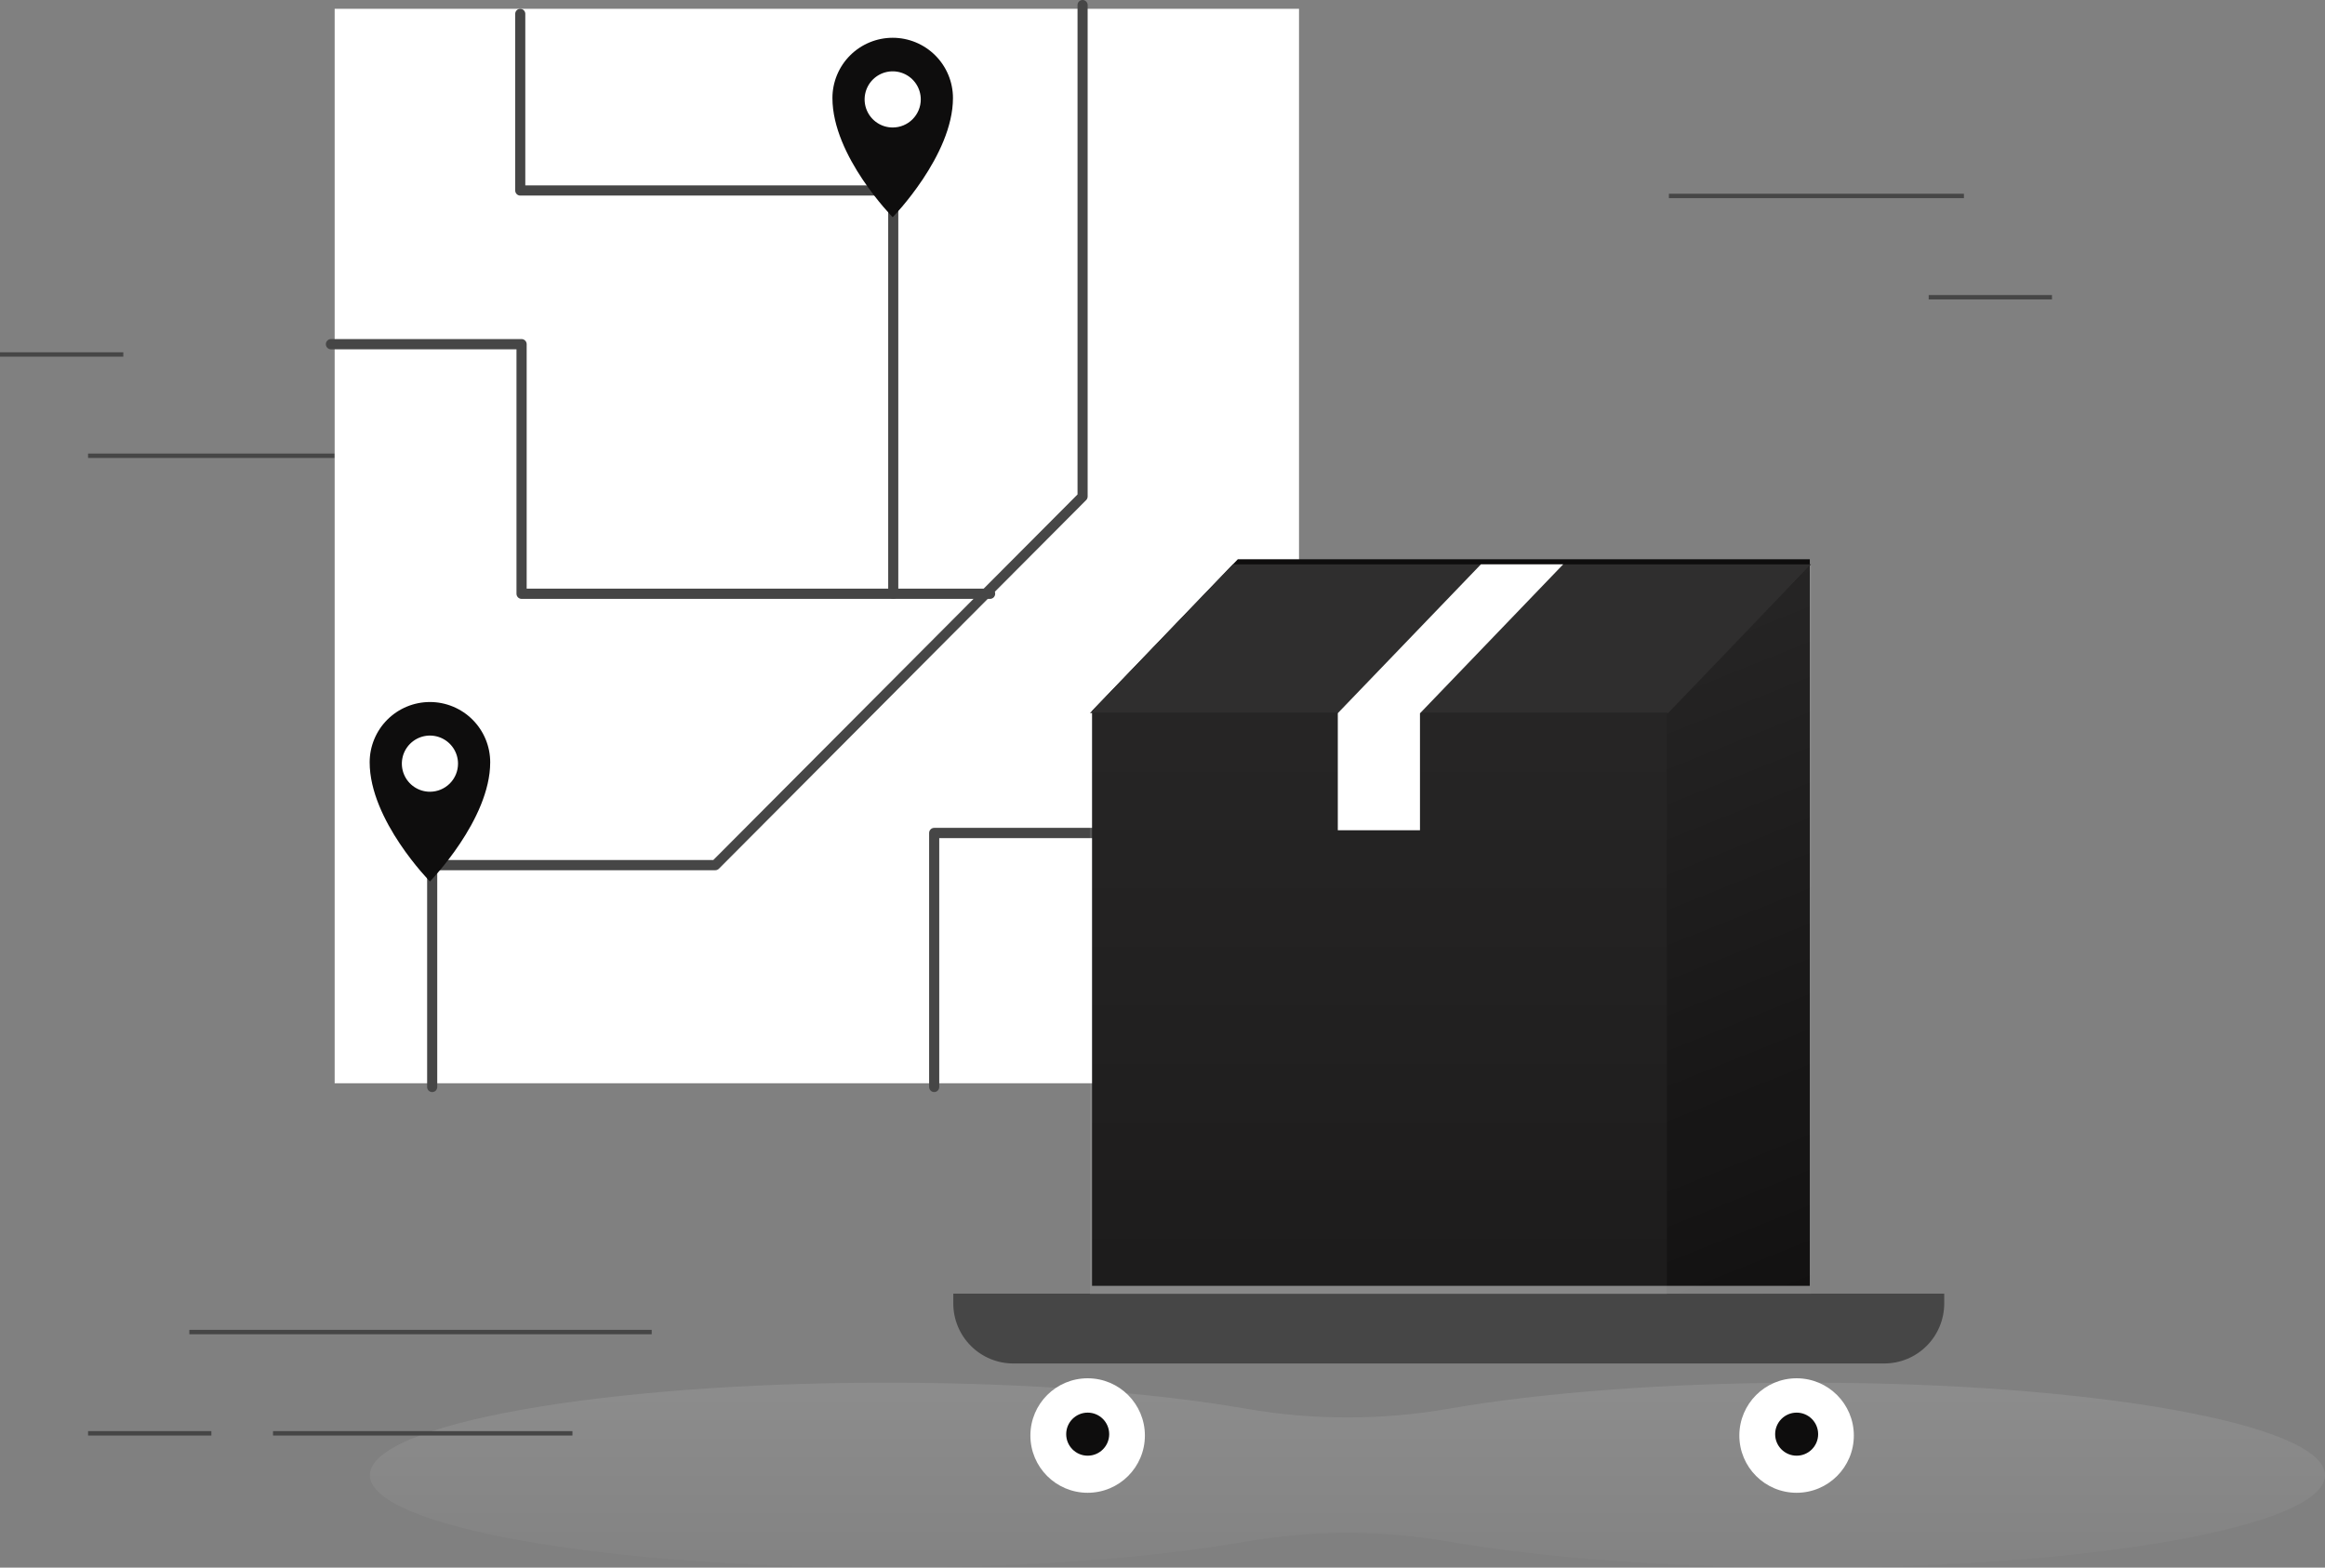 <svg width="528" height="356" viewBox="0 0 528 356" fill="none" xmlns="http://www.w3.org/2000/svg">
<rect x="0" y="0" width="528" height="356" fill="#808080" stroke="none"/>
<path d="M528 335.006C528 346.603 475.455 356 410.646 356C378.925 356 350.146 353.752 329.027 350.091C313.79 347.45 298.21 347.45 282.972 350.091C261.854 353.777 233.075 356 201.366 356C136.545 356 84 346.603 84 335.006C84 323.41 136.545 314 201.366 314C233.075 314 261.854 316.248 282.972 319.909C298.21 322.55 313.79 322.55 329.027 319.909C350.146 316.223 378.925 314 410.646 314C475.455 314 528 323.434 528 335.006Z" fill="url(#paint0_linear_2001_2)"/>
<line x1="43" y1="302.5" x2="148" y2="302.5" stroke="#464646"/>
<line x1="379" y1="44.5" x2="446" y2="44.5" stroke="#464646"/>
<line x1="62" y1="325.5" x2="130" y2="325.5" stroke="#464646"/>
<line x1="20" y1="103.5" x2="76" y2="103.5" stroke="#464646"/>
<line x1="20" y1="325.5" x2="48" y2="325.5" stroke="#464646"/>
<line x1="4.37114e-08" y1="80.5" x2="28" y2="80.5" stroke="#464646"/>
<line x1="438" y1="67.5" x2="466" y2="67.5" stroke="#464646"/>
<circle cx="247" cy="326" r="13" fill="white"/>
<circle cx="408" cy="326" r="13" fill="white"/>
<path d="M295 2H76V246H295V2Z" fill="white"/>
<path d="M98.147 248C97.843 248 97.551 247.879 97.336 247.663C97.121 247.447 97 247.154 97 246.849V196.456C97 196.151 97.121 195.858 97.336 195.642C97.551 195.427 97.843 195.305 98.147 195.305H161.989L244.703 112.288V1.091C244.719 0.796 244.847 0.519 245.061 0.316C245.274 0.113 245.557 0 245.851 0C246.145 0 246.428 0.113 246.642 0.316C246.856 0.519 246.984 0.796 247 1.091V112.766C246.998 112.918 246.967 113.068 246.907 113.207C246.847 113.347 246.761 113.473 246.652 113.579L163.268 197.273C163.162 197.382 163.036 197.469 162.896 197.529C162.757 197.589 162.607 197.62 162.455 197.621H99.297V246.863C99.293 247.166 99.169 247.455 98.954 247.668C98.739 247.881 98.449 248 98.147 248Z" fill="#464646"/>
<path d="M224.846 136H118.447C118.141 136 117.847 135.877 117.631 135.659C117.414 135.441 117.293 135.145 117.293 134.837V79.327H75.154C74.848 79.327 74.555 79.204 74.338 78.986C74.122 78.768 74 78.472 74 78.163C74 77.855 74.122 77.559 74.338 77.341C74.555 77.123 74.848 77 75.154 77H118.447C118.753 77 119.047 77.122 119.264 77.341C119.481 77.559 119.604 77.854 119.605 78.163V133.673H224.846C225.152 133.673 225.445 133.796 225.662 134.014C225.878 134.232 226 134.528 226 134.837C226 135.145 225.878 135.441 225.662 135.659C225.445 135.877 225.152 136 224.846 136Z" fill="#464646"/>
<path d="M212.149 248C211.844 248 211.552 247.877 211.337 247.659C211.121 247.44 211 247.144 211 246.835V189.167C211 188.858 211.121 188.561 211.337 188.343C211.552 188.125 211.844 188.002 212.149 188.002H295.784C295.941 187.993 296.097 188.017 296.244 188.071C296.391 188.126 296.526 188.211 296.64 188.32C296.754 188.429 296.844 188.561 296.906 188.707C296.968 188.852 297 189.01 297 189.168C297 189.327 296.968 189.484 296.906 189.63C296.844 189.776 296.754 189.908 296.64 190.017C296.526 190.126 296.391 190.211 296.244 190.266C296.097 190.32 295.941 190.344 295.784 190.335H213.298V246.817C213.3 246.972 213.272 247.125 213.215 247.269C213.159 247.412 213.075 247.543 212.968 247.653C212.861 247.763 212.733 247.85 212.593 247.91C212.452 247.969 212.301 248 212.149 248Z" fill="#464646"/>
<path d="M202.855 136C202.551 136 202.26 135.878 202.044 135.662C201.829 135.445 201.708 135.151 201.707 134.844V44.415H118.145C117.841 44.415 117.55 44.293 117.335 44.076C117.121 43.859 117 43.566 117 43.259V3.095C117.016 2.799 117.144 2.521 117.357 2.317C117.571 2.114 117.853 2 118.147 2C118.44 2 118.723 2.114 118.936 2.317C119.149 2.521 119.277 2.799 119.293 3.095V42.104H202.855C203.159 42.104 203.45 42.225 203.665 42.442C203.879 42.659 204 42.953 204 43.259V134.855C203.997 135.16 203.875 135.451 203.661 135.665C203.447 135.88 203.157 136 202.855 136Z" fill="#464646"/>
<path d="M216.489 293.773H441.529V295.997C441.529 297.788 441.176 299.561 440.492 301.216C439.808 302.871 438.804 304.374 437.54 305.641C436.275 306.907 434.773 307.912 433.121 308.597C431.468 309.283 429.697 309.635 427.909 309.635H230.109C226.497 309.635 223.032 308.198 220.478 305.641C217.924 303.083 216.489 299.614 216.489 295.997V293.773Z" fill="#464646"/>
<path d="M247.013 330.578C249.709 330.578 251.895 328.389 251.895 325.688C251.895 322.988 249.709 320.799 247.013 320.799C244.316 320.799 242.13 322.988 242.13 325.688C242.13 328.389 244.316 330.578 247.013 330.578Z" fill="#0E0D0D"/>
<path d="M408.013 330.578C410.709 330.578 412.895 328.389 412.895 325.688C412.895 322.988 410.709 320.799 408.013 320.799C405.316 320.799 403.13 322.988 403.13 325.688C403.13 328.389 405.316 330.578 408.013 330.578Z" fill="#0E0D0D"/>
<path d="M106.733 175.55C107.921 170.519 104.805 165.477 99.773 164.29C94.742 163.102 89.701 166.218 88.513 171.25C87.325 176.281 90.442 181.323 95.473 182.51C100.504 183.698 105.546 180.582 106.733 175.55Z" fill="white"/>
<path d="M97.637 159.424C95.84 159.424 94.06 159.778 92.399 160.465C90.738 161.153 89.23 162.161 87.959 163.432C86.688 164.703 85.68 166.212 84.992 167.873C84.304 169.533 83.95 171.313 83.95 173.11C83.95 186.293 97.637 200.173 97.637 200.173C97.637 200.173 111.324 186.164 111.324 173.11C111.324 169.481 109.882 165.999 107.315 163.433C104.748 160.866 101.267 159.424 97.637 159.424ZM97.637 179.798C96.376 179.798 95.143 179.424 94.094 178.723C93.045 178.023 92.228 177.027 91.745 175.861C91.263 174.696 91.136 173.414 91.382 172.177C91.628 170.94 92.236 169.804 93.128 168.912C94.019 168.02 95.156 167.412 96.393 167.166C97.63 166.92 98.912 167.047 100.077 167.529C101.243 168.012 102.239 168.829 102.939 169.878C103.64 170.927 104.014 172.16 104.014 173.421C104.014 175.112 103.342 176.734 102.146 177.93C100.95 179.126 99.328 179.798 97.637 179.798Z" fill="#0E0D0D"/>
<path d="M211.825 24.705C213.012 19.674 209.896 14.632 204.865 13.445C199.833 12.257 194.792 15.373 193.604 20.405C192.417 25.436 195.533 30.478 200.564 31.665C205.596 32.853 210.637 29.737 211.825 24.705Z" fill="white"/>
<path d="M202.728 8.579C200.931 8.579 199.151 8.933 197.49 9.62C195.83 10.308 194.321 11.316 193.05 12.587C191.779 13.858 190.771 15.367 190.083 17.028C189.395 18.688 189.041 20.468 189.042 22.265C189.042 35.448 202.728 49.328 202.728 49.328C202.728 49.328 216.415 35.319 216.415 22.265C216.415 18.636 214.973 15.154 212.406 12.588C209.839 10.021 206.358 8.579 202.728 8.579ZM202.728 28.953C201.467 28.953 200.234 28.579 199.185 27.878C198.137 27.178 197.319 26.182 196.837 25.016C196.354 23.851 196.228 22.569 196.474 21.332C196.72 20.095 197.327 18.959 198.219 18.067C199.111 17.175 200.247 16.567 201.484 16.321C202.721 16.075 204.003 16.202 205.169 16.684C206.334 17.167 207.33 17.984 208.031 19.033C208.731 20.082 209.105 21.315 209.105 22.576C209.105 24.267 208.433 25.889 207.237 27.085C206.042 28.281 204.419 28.953 202.728 28.953Z" fill="#0E0D0D"/>
<path d="M281.109 127H411V292H248V161.439L281.109 127Z" fill="#0E0D0D"/>
<path d="M378.53 161.939H247.518V293.975H378.53V161.939Z" fill="url(#paint1_linear_2001_2)"/>
<path d="M378.53 293.975H411.283V128.163L378.53 161.972V293.975Z" fill="url(#paint2_linear_2001_2)"/>
<path d="M378.814 161.939L411.283 128.163H279.987L247.518 161.939H378.814Z" fill="#2F2E2E"/>
<path d="M336.307 128.163L303.812 161.955V188.551H322.473V161.955H322.504L354.989 128.163H336.307Z" fill="white"/>
<defs>
<linearGradient id="paint0_linear_2001_2" x1="306" y1="314" x2="306" y2="367.91" gradientUnits="userSpaceOnUse">
<stop stop-color="white" stop-opacity="0.1"/>
<stop offset="1" stop-color="white" stop-opacity="0"/>
</linearGradient>
<linearGradient id="paint1_linear_2001_2" x1="313.024" y1="161.939" x2="313.024" y2="500.216" gradientUnits="userSpaceOnUse">
<stop stop-color="white" stop-opacity="0.1"/>
<stop offset="1" stop-color="white" stop-opacity="0"/>
</linearGradient>
<linearGradient id="paint2_linear_2001_2" x1="394.907" y1="128.163" x2="465.53" y2="303.698" gradientUnits="userSpaceOnUse">
<stop stop-color="white" stop-opacity="0.1"/>
<stop offset="1" stop-color="white" stop-opacity="0"/>
</linearGradient>
</defs>
</svg>
